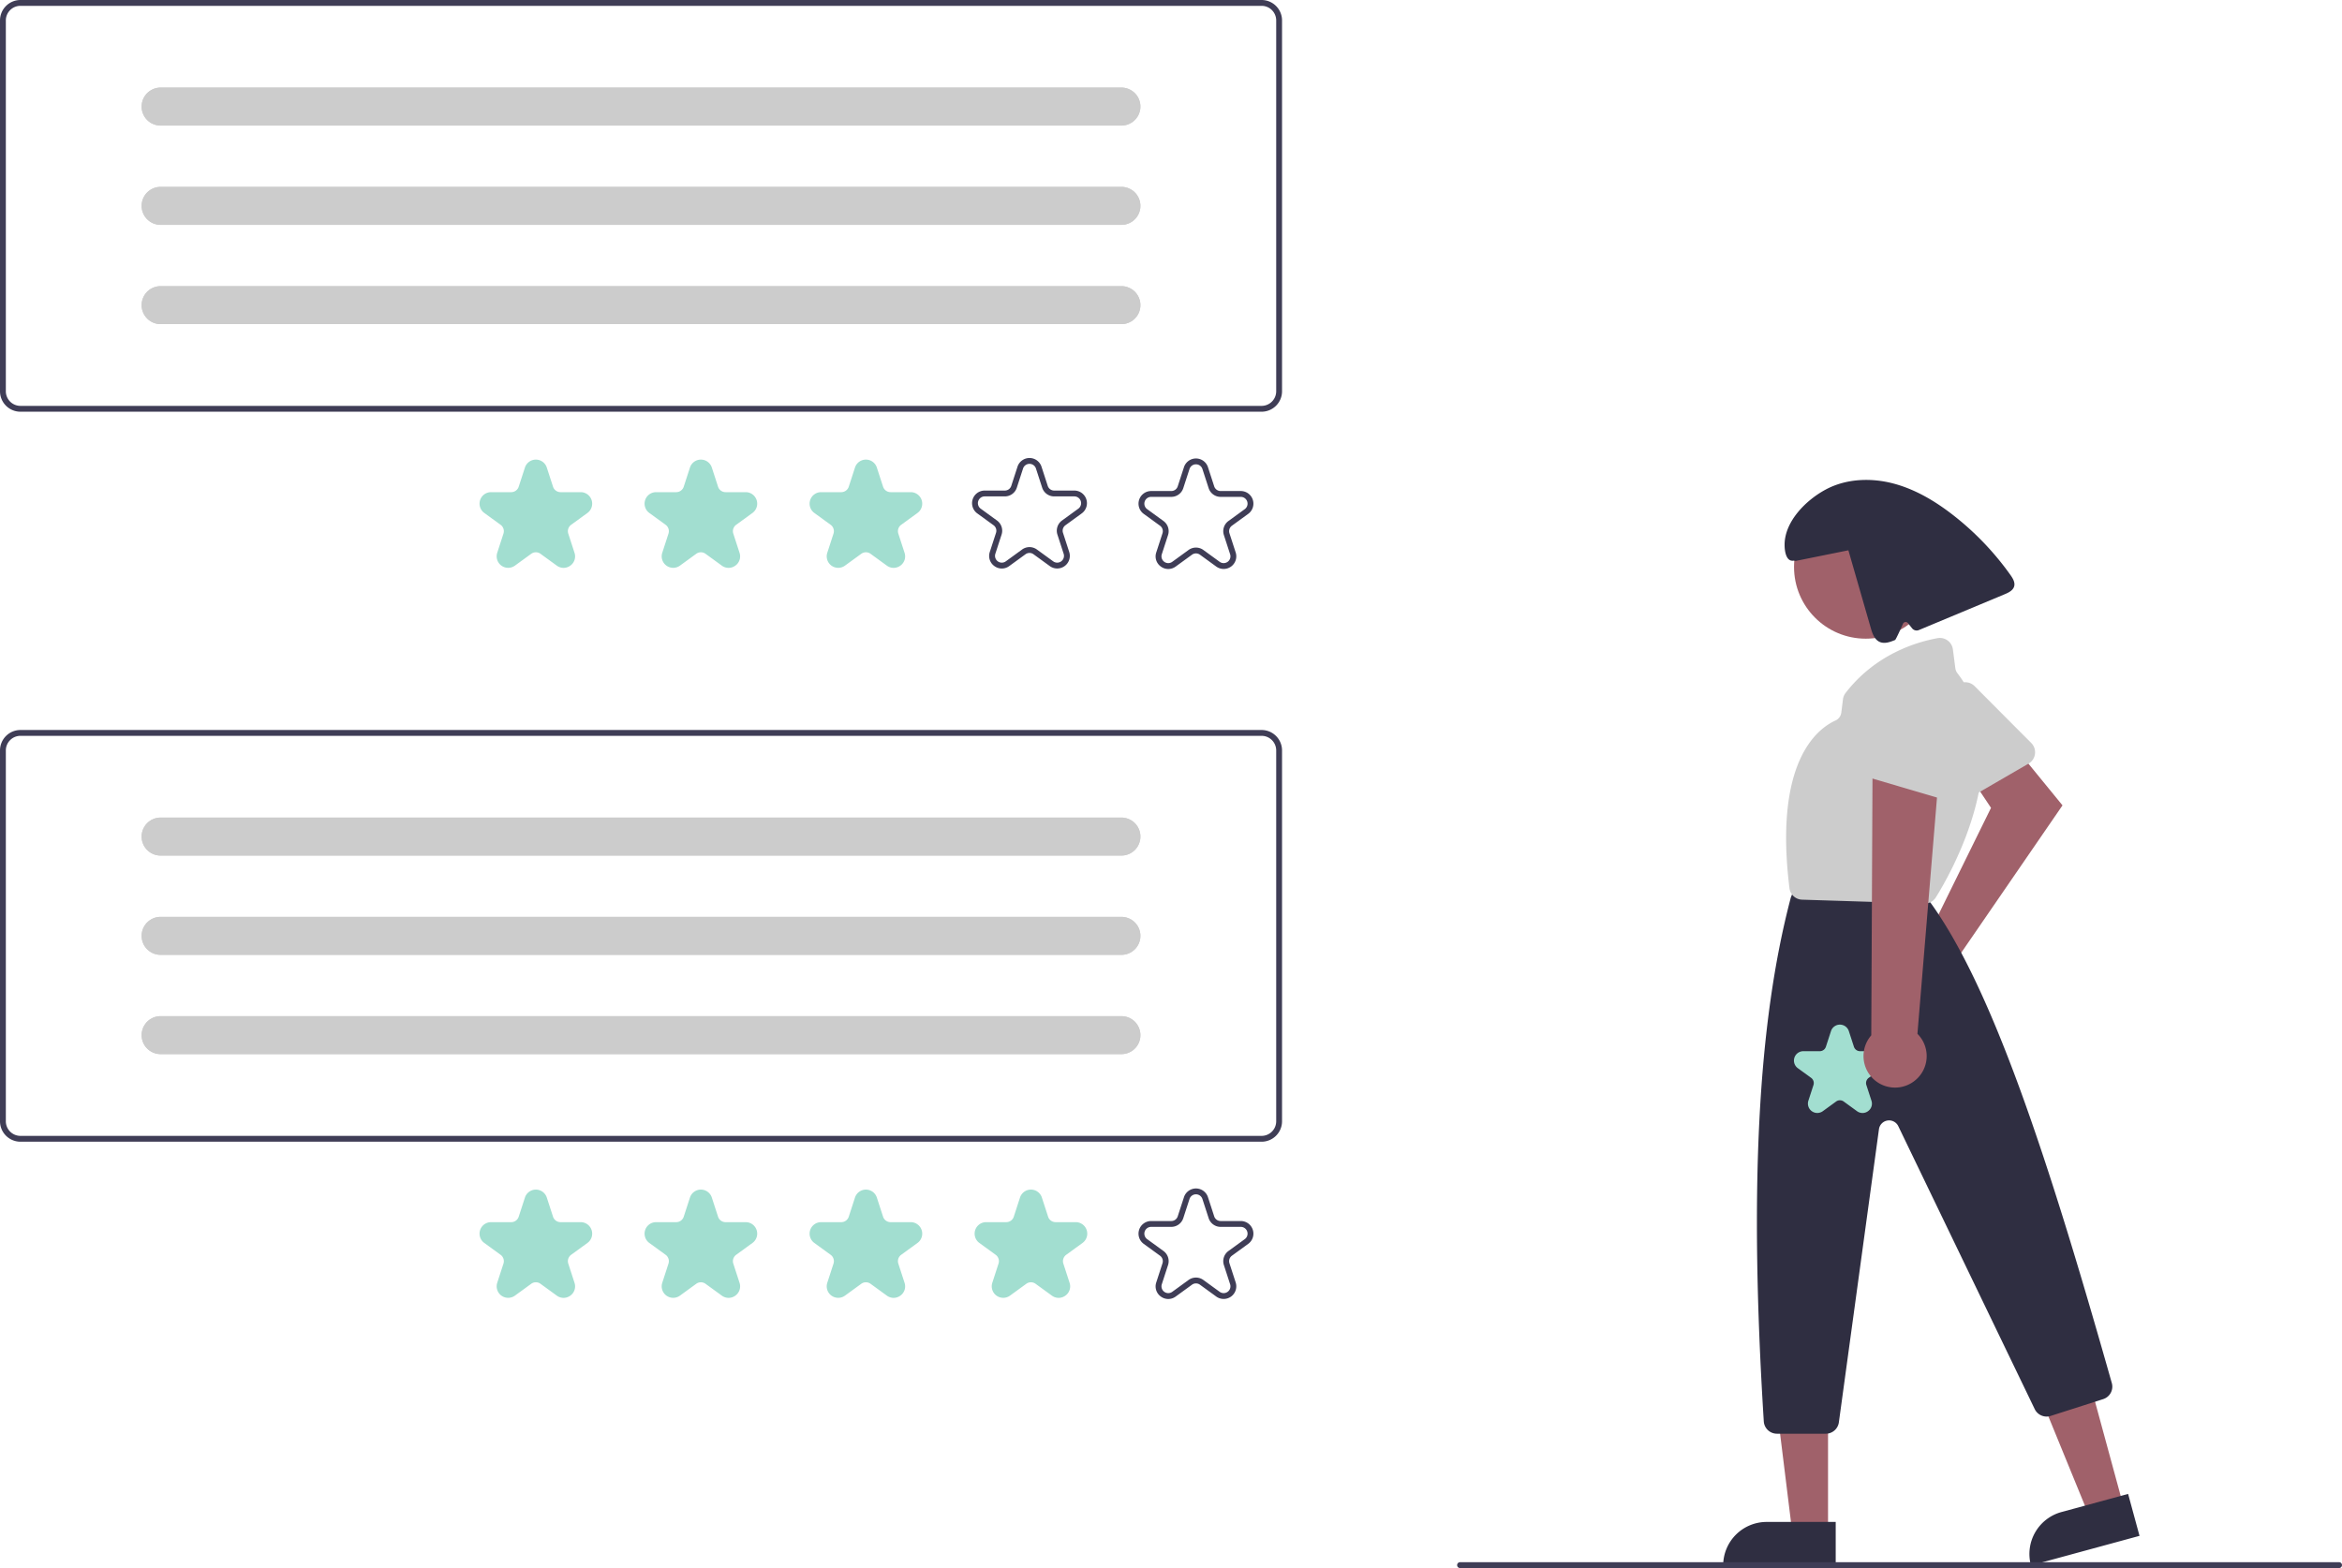 <svg id="b8669117-6177-4f3a-a75c-05852d999d53" data-name="Layer 1" xmlns="http://www.w3.org/2000/svg" width="801.953" height="537" viewBox="0 0 801.953 537"><path d="M857.273,503.003a10.527,10.527,0,0,1,1.621-.347l21.899-44.496-6.686-10.023,13.807-12.067,17.357,21.24-35.351,51.448a10.496,10.496,0,1,1-12.648-5.755Z" transform="translate(-199.024 -181.5)" fill="#a0616a"/><path d="M894.656,442.218a4.514,4.514,0,0,1-1.016.801l-22.406,12.989a4.499,4.499,0,0,1-6.324-1.968l-10.897-23.023a4.476,4.476,0,0,1,1.537-5.645l13.889-9.448a4.502,4.502,0,0,1,5.718.544L894.57,435.949a4.504,4.504,0,0,1,.086,6.269Z" transform="translate(-199.024 -181.5)" fill="#ccc"/><polygon points="727.092 515.689 715.262 518.908 697.217 474.811 714.677 470.06 727.092 515.689" fill="#a0616a"/><path d="M906.717,697.917h23.644a0,0,0,0,1,0,0v14.887a0,0,0,0,1,0,0H891.83a0,0,0,0,1,0,0v0A14.887,14.887,0,0,1,906.717,697.917Z" transform="translate(-352.247 82.439) rotate(-15.221)" fill="#2f2e41"/><polygon points="625.961 524.716 613.702 524.715 607.869 477.427 625.963 477.428 625.961 524.716" fill="#a0616a"/><path d="M604.944,521.212h23.644a0,0,0,0,1,0,0v14.887a0,0,0,0,1,0,0H590.057a0,0,0,0,1,0,0v0A14.887,14.887,0,0,1,604.944,521.212Z" fill="#2f2e41"/><circle cx="638.878" cy="194.165" r="24.561" fill="#a0616a"/><path d="M824.234,672.5H807.481a4.513,4.513,0,0,1-4.496-4.223c-4.992-79.361-2.072-136.289,9.19-179.153a4.678,4.678,0,0,1,.182-.552l.897-2.243a4.479,4.479,0,0,1,4.178-2.829h34.452a4.493,4.493,0,0,1,3.417,1.571l4.679,5.46c.091.106.177.215.259.329,21.101,29.426,40.011,86.954,61.912,164.278a4.485,4.485,0,0,1-2.958,5.517L901.189,666.417a4.524,4.524,0,0,1-5.425-2.332l-46.723-96.907a3.5,3.5,0,0,0-6.62,1.046l-13.728,100.386A4.517,4.517,0,0,1,824.234,672.5Z" transform="translate(-199.024 -181.5)" fill="#2f2e41"/><path d="M858.092,490.931c-.047,0-.094-.001-.141-.002l-41.848-1.321a4.485,4.485,0,0,1-4.329-3.954c-5.305-42.941,9.244-54.445,15.746-57.397a3.46,3.46,0,0,0,2.012-2.743l.562-4.501a4.484,4.484,0,0,1,.889-2.186c10.194-13.205,24.113-17.434,31.503-18.778a4.493,4.493,0,0,1,5.251,3.85l.843,6.463a3.56,3.56,0,0,0,.713,1.691c21.259,27.792-2.425,68.827-7.388,76.771h0A4.508,4.508,0,0,1,858.092,490.931Z" transform="translate(-199.024 -181.5)" fill="#ccc"/><path d="M887.455,378.43A97.753,97.753,0,0,0,867.95,358.01c-6.198-4.841-13.098-8.978-20.709-10.956-7.612-1.979-16.019-1.642-22.963,2.049-6.945,3.691-14.125,11.025-14.169,18.889-.014,2.527.629,5.945,3.117,5.508l.72.095q9.004-1.819,18.007-3.637,3.835,13.308,7.669,26.616c.539,1.87,1.262,3.961,3.037,4.758,1.672.751,3.604.043,5.296-.663.278-.116,2.668-5.482,2.668-5.482a1,1,0,0,1,1.723-.288l1.42,1.775a2,2,0,0,0,2.332.596q14.683-6.129,29.366-12.259c1.353-.565,2.865-1.302,3.257-2.715C889.095,380.944,888.267,379.576,887.455,378.43Z" transform="translate(-199.024 -181.5)" fill="#2f2e41"/><path d="M999.976,718.5h-301a1,1,0,0,1,0-2h301a1,1,0,0,1,0,2Z" transform="translate(-199.024 -181.5)" fill="#3f3d56"/><path d="M836.793,562.664a3.203,3.203,0,0,1-1.889-.625l-4.552-3.307a2.206,2.206,0,0,0-2.602,0l-4.552,3.307a3.213,3.213,0,0,1-4.945-3.592l1.739-5.351a2.207,2.207,0,0,0-.804-2.475l-4.552-3.308a3.213,3.213,0,0,1,1.889-5.813h5.626a2.208,2.208,0,0,0,2.105-1.529l1.739-5.351a3.213,3.213,0,0,1,6.112,0l1.739,5.351a2.208,2.208,0,0,0,2.105,1.529h5.626a3.213,3.213,0,0,1,1.889,5.813l-4.552,3.307a2.208,2.208,0,0,0-.804,2.475l1.739,5.351a3.165,3.165,0,0,1-1.167,3.592A3.203,3.203,0,0,1,836.793,562.664Z" transform="translate(-199.024 -181.5)" fill="#a2ded0"/><path d="M854.189,551.966a10.743,10.743,0,0,0,1.406-16.412l7.773-93.871-23.144,3.184-.44,91.205a10.801,10.801,0,0,0,14.405,15.895Z" transform="translate(-199.024 -181.5)" fill="#a0616a"/><path d="M864.881,455.199a4.514,4.514,0,0,1-1.281-.186l-24.846-7.308a4.499,4.499,0,0,1-2.927-5.941l9.195-23.754a4.476,4.476,0,0,1,5.153-2.771l16.415,3.568a4.502,4.502,0,0,1,3.542,4.521l-.764,27.492a4.504,4.504,0,0,1-4.488,4.378Z" transform="translate(-199.024 -181.5)" fill="#ccc"/><path d="M631.024,572.5H206.024a7.008,7.008,0,0,1-7-7v-127a7.008,7.008,0,0,1,7-7H631.024a7.008,7.008,0,0,1,7,7v127A7.008,7.008,0,0,1,631.024,572.5Zm-425-139a5.006,5.006,0,0,0-5,5v127a5.006,5.006,0,0,0,5,5H631.024a5.006,5.006,0,0,0,5-5v-127a5.006,5.006,0,0,0-5-5Z" transform="translate(-199.024 -181.5)" fill="#3f3d56"/><path d="M391.999,625.975a3.925,3.925,0,0,1-2.314-.766l-5.576-4.051a2.702,2.702,0,0,0-3.187,0l-5.576,4.051a3.937,3.937,0,0,1-6.058-4.401l2.13-6.555a2.705,2.705,0,0,0-.985-3.032l-5.576-4.051a3.936,3.936,0,0,1,2.314-7.121h6.893a2.705,2.705,0,0,0,2.579-1.873l2.13-6.555a3.937,3.937,0,0,1,7.488,0l2.13,6.555a2.705,2.705,0,0,0,2.579,1.873h6.893a3.937,3.937,0,0,1,2.314,7.121l-5.576,4.051a2.705,2.705,0,0,0-.985,3.032l2.13,6.555a3.877,3.877,0,0,1-1.43,4.401A3.924,3.924,0,0,1,391.999,625.975Z" transform="translate(-199.024 -181.5)" fill="#a2ded0"/><path d="M448.507,625.975a3.925,3.925,0,0,1-2.314-.766l-5.576-4.051a2.702,2.702,0,0,0-3.187,0l-5.576,4.051a3.937,3.937,0,0,1-6.058-4.401l2.13-6.555a2.705,2.705,0,0,0-.985-3.032l-5.576-4.051a3.937,3.937,0,0,1,2.314-7.121h6.893a2.705,2.705,0,0,0,2.579-1.873l2.13-6.555a3.936,3.936,0,0,1,7.488,0l2.13,6.555a2.705,2.705,0,0,0,2.579,1.873h6.893a3.937,3.937,0,0,1,2.314,7.121l-5.576,4.051a2.705,2.705,0,0,0-.985,3.032l2.13,6.555a3.877,3.877,0,0,1-1.43,4.401A3.924,3.924,0,0,1,448.507,625.975Z" transform="translate(-199.024 -181.5)" fill="#a2ded0"/><path d="M505.016,625.975a3.924,3.924,0,0,1-2.314-.766l-5.576-4.051a2.708,2.708,0,0,0-3.188,0l-5.576,4.051a3.936,3.936,0,0,1-6.058-4.401l2.13-6.555a2.705,2.705,0,0,0-.985-3.032l-5.576-4.051a3.937,3.937,0,0,1,2.314-7.121h6.893a2.705,2.705,0,0,0,2.579-1.873l2.13-6.555a3.936,3.936,0,0,1,7.488,0l2.13,6.555a2.705,2.705,0,0,0,2.579,1.873h6.893a3.937,3.937,0,0,1,2.314,7.121l-5.576,4.051a2.705,2.705,0,0,0-.985,3.032l2.13,6.555a3.878,3.878,0,0,1-1.43,4.401A3.925,3.925,0,0,1,505.016,625.975Z" transform="translate(-199.024 -181.5)" fill="#a2ded0"/><path d="M561.524,625.975a3.925,3.925,0,0,1-2.314-.766l-5.576-4.051a2.702,2.702,0,0,0-3.187,0L544.87,625.209a3.937,3.937,0,0,1-6.058-4.401l2.13-6.555a2.704,2.704,0,0,0-.985-3.032l-5.576-4.052a3.937,3.937,0,0,1,2.314-7.121h6.893a2.705,2.705,0,0,0,2.579-1.873l2.13-6.555a3.936,3.936,0,0,1,7.488,0l2.13,6.555a2.705,2.705,0,0,0,2.579,1.873h6.893a3.937,3.937,0,0,1,2.314,7.121l-5.576,4.051a2.705,2.705,0,0,0-.985,3.032l2.13,6.555A3.877,3.877,0,0,1,563.838,625.209,3.924,3.924,0,0,1,561.524,625.975Z" transform="translate(-199.024 -181.5)" fill="#a2ded0"/><path d="M599.065,626.364a4.313,4.313,0,0,1-2.541-.841,4.261,4.261,0,0,1-1.571-4.835l2.13-6.555a2.319,2.319,0,0,0-.844-2.598l-5.577-4.052a4.324,4.324,0,0,1,2.542-7.822H600.096a2.318,2.318,0,0,0,2.21-1.606l2.13-6.555a4.324,4.324,0,0,1,8.225,0l2.13,6.555a2.318,2.318,0,0,0,2.21,1.606h6.893a4.324,4.324,0,0,1,2.542,7.822l-5.576,4.052a2.318,2.318,0,0,0-.844,2.598l2.13,6.555a4.324,4.324,0,0,1-6.654,4.834l-5.576-4.051a2.318,2.318,0,0,0-2.732,0l-5.576,4.051A4.31,4.31,0,0,1,599.065,626.364Zm9.484-7.339a4.315,4.315,0,0,1,2.541.828l5.576,4.051a2.324,2.324,0,0,0,3.576-2.598l-2.13-6.555a4.313,4.313,0,0,1,1.571-4.834l5.576-4.052a2.324,2.324,0,0,0-1.366-4.204h-6.893a4.313,4.313,0,0,1-4.112-2.988l-2.13-6.555a2.324,2.324,0,0,0-4.421,0l-2.13,6.555a4.312,4.312,0,0,1-4.112,2.988h-6.893a2.324,2.324,0,0,0-1.366,4.204l5.577,4.052a4.314,4.314,0,0,1,1.571,4.834l-2.13,6.555a2.324,2.324,0,0,0,3.576,2.598l5.577-4.051A4.317,4.317,0,0,1,608.549,619.025Z" transform="translate(-199.024 -181.5)" fill="#3f3d56"/><path d="M254.024,461.5a6.5,6.5,0,0,0,0,13h329a6.5,6.5,0,1,0,0-13Z" transform="translate(-199.024 -181.5)" fill="#ccc"/><path d="M254.024,495.5a6.5,6.5,0,0,0,0,13h329a6.5,6.5,0,1,0,0-13Z" transform="translate(-199.024 -181.5)" fill="#ccc"/><path d="M254.024,529.5a6.5,6.5,0,0,0,0,13h329a6.5,6.5,0,1,0,0-13Z" transform="translate(-199.024 -181.5)" fill="#ccc"/><path d="M254.024,461.5a6.5,6.5,0,0,0,0,13h329a6.5,6.5,0,1,0,0-13Z" transform="translate(-199.024 -181.5)" fill="#ccc"/><path d="M254.024,495.5a6.5,6.5,0,0,0,0,13h329a6.5,6.5,0,1,0,0-13Z" transform="translate(-199.024 -181.5)" fill="#ccc"/><path d="M254.024,529.5a6.5,6.5,0,0,0,0,13h329a6.5,6.5,0,1,0,0-13Z" transform="translate(-199.024 -181.5)" fill="#ccc"/><path d="M631.024,322.5H206.024a7.008,7.008,0,0,1-7-7v-127a7.008,7.008,0,0,1,7-7H631.024a7.008,7.008,0,0,1,7,7v127A7.008,7.008,0,0,1,631.024,322.5Zm-425-139a5.006,5.006,0,0,0-5,5v127a5.006,5.006,0,0,0,5,5H631.024a5.006,5.006,0,0,0,5-5v-127a5.006,5.006,0,0,0-5-5Z" transform="translate(-199.024 -181.5)" fill="#3f3d56"/><path d="M391.999,375.975a3.925,3.925,0,0,1-2.314-.766l-5.576-4.051a2.702,2.702,0,0,0-3.187,0l-5.576,4.051a3.937,3.937,0,0,1-6.058-4.401l2.13-6.555a2.705,2.705,0,0,0-.985-3.032l-5.576-4.051a3.936,3.936,0,0,1,2.314-7.121h6.893a2.705,2.705,0,0,0,2.579-1.873l2.13-6.555a3.937,3.937,0,0,1,7.488,0l2.13,6.555a2.705,2.705,0,0,0,2.579,1.873h6.893a3.937,3.937,0,0,1,2.314,7.121l-5.576,4.051a2.705,2.705,0,0,0-.985,3.032l2.13,6.555a3.877,3.877,0,0,1-1.43,4.401A3.924,3.924,0,0,1,391.999,375.975Z" transform="translate(-199.024 -181.5)" fill="#a2ded0"/><path d="M448.507,375.975a3.925,3.925,0,0,1-2.314-.766l-5.576-4.051a2.702,2.702,0,0,0-3.187,0l-5.576,4.051a3.937,3.937,0,0,1-6.058-4.401l2.13-6.555a2.705,2.705,0,0,0-.985-3.032l-5.576-4.051a3.937,3.937,0,0,1,2.314-7.121h6.893a2.705,2.705,0,0,0,2.579-1.873l2.13-6.555a3.936,3.936,0,0,1,7.488,0l2.13,6.555a2.705,2.705,0,0,0,2.579,1.873h6.893a3.937,3.937,0,0,1,2.314,7.121l-5.576,4.051a2.705,2.705,0,0,0-.985,3.032l2.13,6.555a3.877,3.877,0,0,1-1.43,4.401A3.924,3.924,0,0,1,448.507,375.975Z" transform="translate(-199.024 -181.5)" fill="#a2ded0"/><path d="M505.016,375.975a3.924,3.924,0,0,1-2.314-.766l-5.576-4.051a2.708,2.708,0,0,0-3.188,0l-5.576,4.051a3.936,3.936,0,0,1-6.058-4.401l2.13-6.555a2.705,2.705,0,0,0-.985-3.032l-5.576-4.051a3.937,3.937,0,0,1,2.314-7.121h6.893a2.705,2.705,0,0,0,2.579-1.873l2.13-6.555a3.936,3.936,0,0,1,7.488,0l2.13,6.555a2.705,2.705,0,0,0,2.579,1.873h6.893a3.937,3.937,0,0,1,2.314,7.121l-5.576,4.051a2.705,2.705,0,0,0-.985,3.032l2.13,6.555a3.878,3.878,0,0,1-1.43,4.401A3.925,3.925,0,0,1,505.016,375.975Z" transform="translate(-199.024 -181.5)" fill="#a2ded0"/><path d="M599.065,376.364a4.313,4.313,0,0,1-2.541-.841,4.261,4.261,0,0,1-1.571-4.835l2.13-6.555a2.319,2.319,0,0,0-.844-2.598l-5.577-4.052a4.324,4.324,0,0,1,2.542-7.822H600.096a2.318,2.318,0,0,0,2.21-1.606l2.13-6.555a4.324,4.324,0,0,1,8.225,0l2.13,6.555a2.318,2.318,0,0,0,2.21,1.606h6.893a4.324,4.324,0,0,1,2.542,7.822l-5.576,4.052a2.318,2.318,0,0,0-.844,2.598l2.13,6.555a4.324,4.324,0,0,1-6.654,4.834l-5.576-4.051a2.318,2.318,0,0,0-2.732,0l-5.576,4.051A4.31,4.31,0,0,1,599.065,376.364Zm9.484-7.339a4.315,4.315,0,0,1,2.541.828l5.576,4.051a2.324,2.324,0,0,0,3.576-2.598l-2.13-6.555a4.313,4.313,0,0,1,1.571-4.834l5.576-4.052a2.324,2.324,0,0,0-1.366-4.204h-6.893a4.313,4.313,0,0,1-4.112-2.988l-2.13-6.555a2.324,2.324,0,0,0-4.421,0l-2.13,6.555a4.312,4.312,0,0,1-4.112,2.988h-6.893a2.324,2.324,0,0,0-1.366,4.204l5.577,4.052a4.314,4.314,0,0,1,1.571,4.834l-2.13,6.555a2.324,2.324,0,0,0,3.576,2.598l5.577-4.051A4.317,4.317,0,0,1,608.549,369.025Z" transform="translate(-199.024 -181.5)" fill="#3f3d56"/><path d="M542.065,376.203a4.313,4.313,0,0,1-2.541-.841,4.261,4.261,0,0,1-1.571-4.835l2.13-6.555a2.319,2.319,0,0,0-.844-2.598l-5.577-4.052A4.324,4.324,0,0,1,536.203,349.5H543.096a2.318,2.318,0,0,0,2.21-1.606l2.13-6.555a4.324,4.324,0,0,1,8.225,0l2.13,6.555a2.318,2.318,0,0,0,2.21,1.606h6.893a4.324,4.324,0,0,1,2.542,7.822l-5.576,4.052a2.318,2.318,0,0,0-.844,2.598l2.13,6.555a4.324,4.324,0,0,1-6.654,4.834l-5.576-4.051a2.318,2.318,0,0,0-2.732,0l-5.576,4.051A4.31,4.31,0,0,1,542.065,376.203Zm9.484-7.339a4.315,4.315,0,0,1,2.541.828l5.576,4.051a2.324,2.324,0,0,0,3.576-2.598l-2.13-6.555a4.313,4.313,0,0,1,1.571-4.834l5.576-4.052a2.324,2.324,0,0,0-1.366-4.204h-6.893a4.313,4.313,0,0,1-4.112-2.988l-2.13-6.555a2.324,2.324,0,0,0-4.421,0l-2.13,6.555A4.312,4.312,0,0,1,543.096,351.5h-6.893a2.324,2.324,0,0,0-1.366,4.204l5.577,4.052a4.314,4.314,0,0,1,1.571,4.834l-2.13,6.555a2.324,2.324,0,0,0,3.576,2.598l5.577-4.051A4.317,4.317,0,0,1,551.549,368.864Z" transform="translate(-199.024 -181.5)" fill="#3f3d56"/><path d="M254.024,211.5a6.5,6.5,0,0,0,0,13h329a6.5,6.5,0,0,0,0-13Z" transform="translate(-199.024 -181.5)" fill="#ccc"/><path d="M254.024,245.5a6.5,6.5,0,0,0,0,13h329a6.5,6.5,0,0,0,0-13Z" transform="translate(-199.024 -181.5)" fill="#ccc"/><path d="M254.024,279.5a6.5,6.5,0,0,0,0,13h329a6.5,6.5,0,0,0,0-13Z" transform="translate(-199.024 -181.5)" fill="#ccc"/><path d="M254.024,211.5a6.5,6.5,0,0,0,0,13h329a6.5,6.5,0,0,0,0-13Z" transform="translate(-199.024 -181.5)" fill="#ccc"/><path d="M254.024,245.5a6.5,6.5,0,0,0,0,13h329a6.5,6.5,0,0,0,0-13Z" transform="translate(-199.024 -181.5)" fill="#ccc"/><path d="M254.024,279.5a6.5,6.5,0,0,0,0,13h329a6.5,6.5,0,0,0,0-13Z" transform="translate(-199.024 -181.5)" fill="#ccc"/></svg>